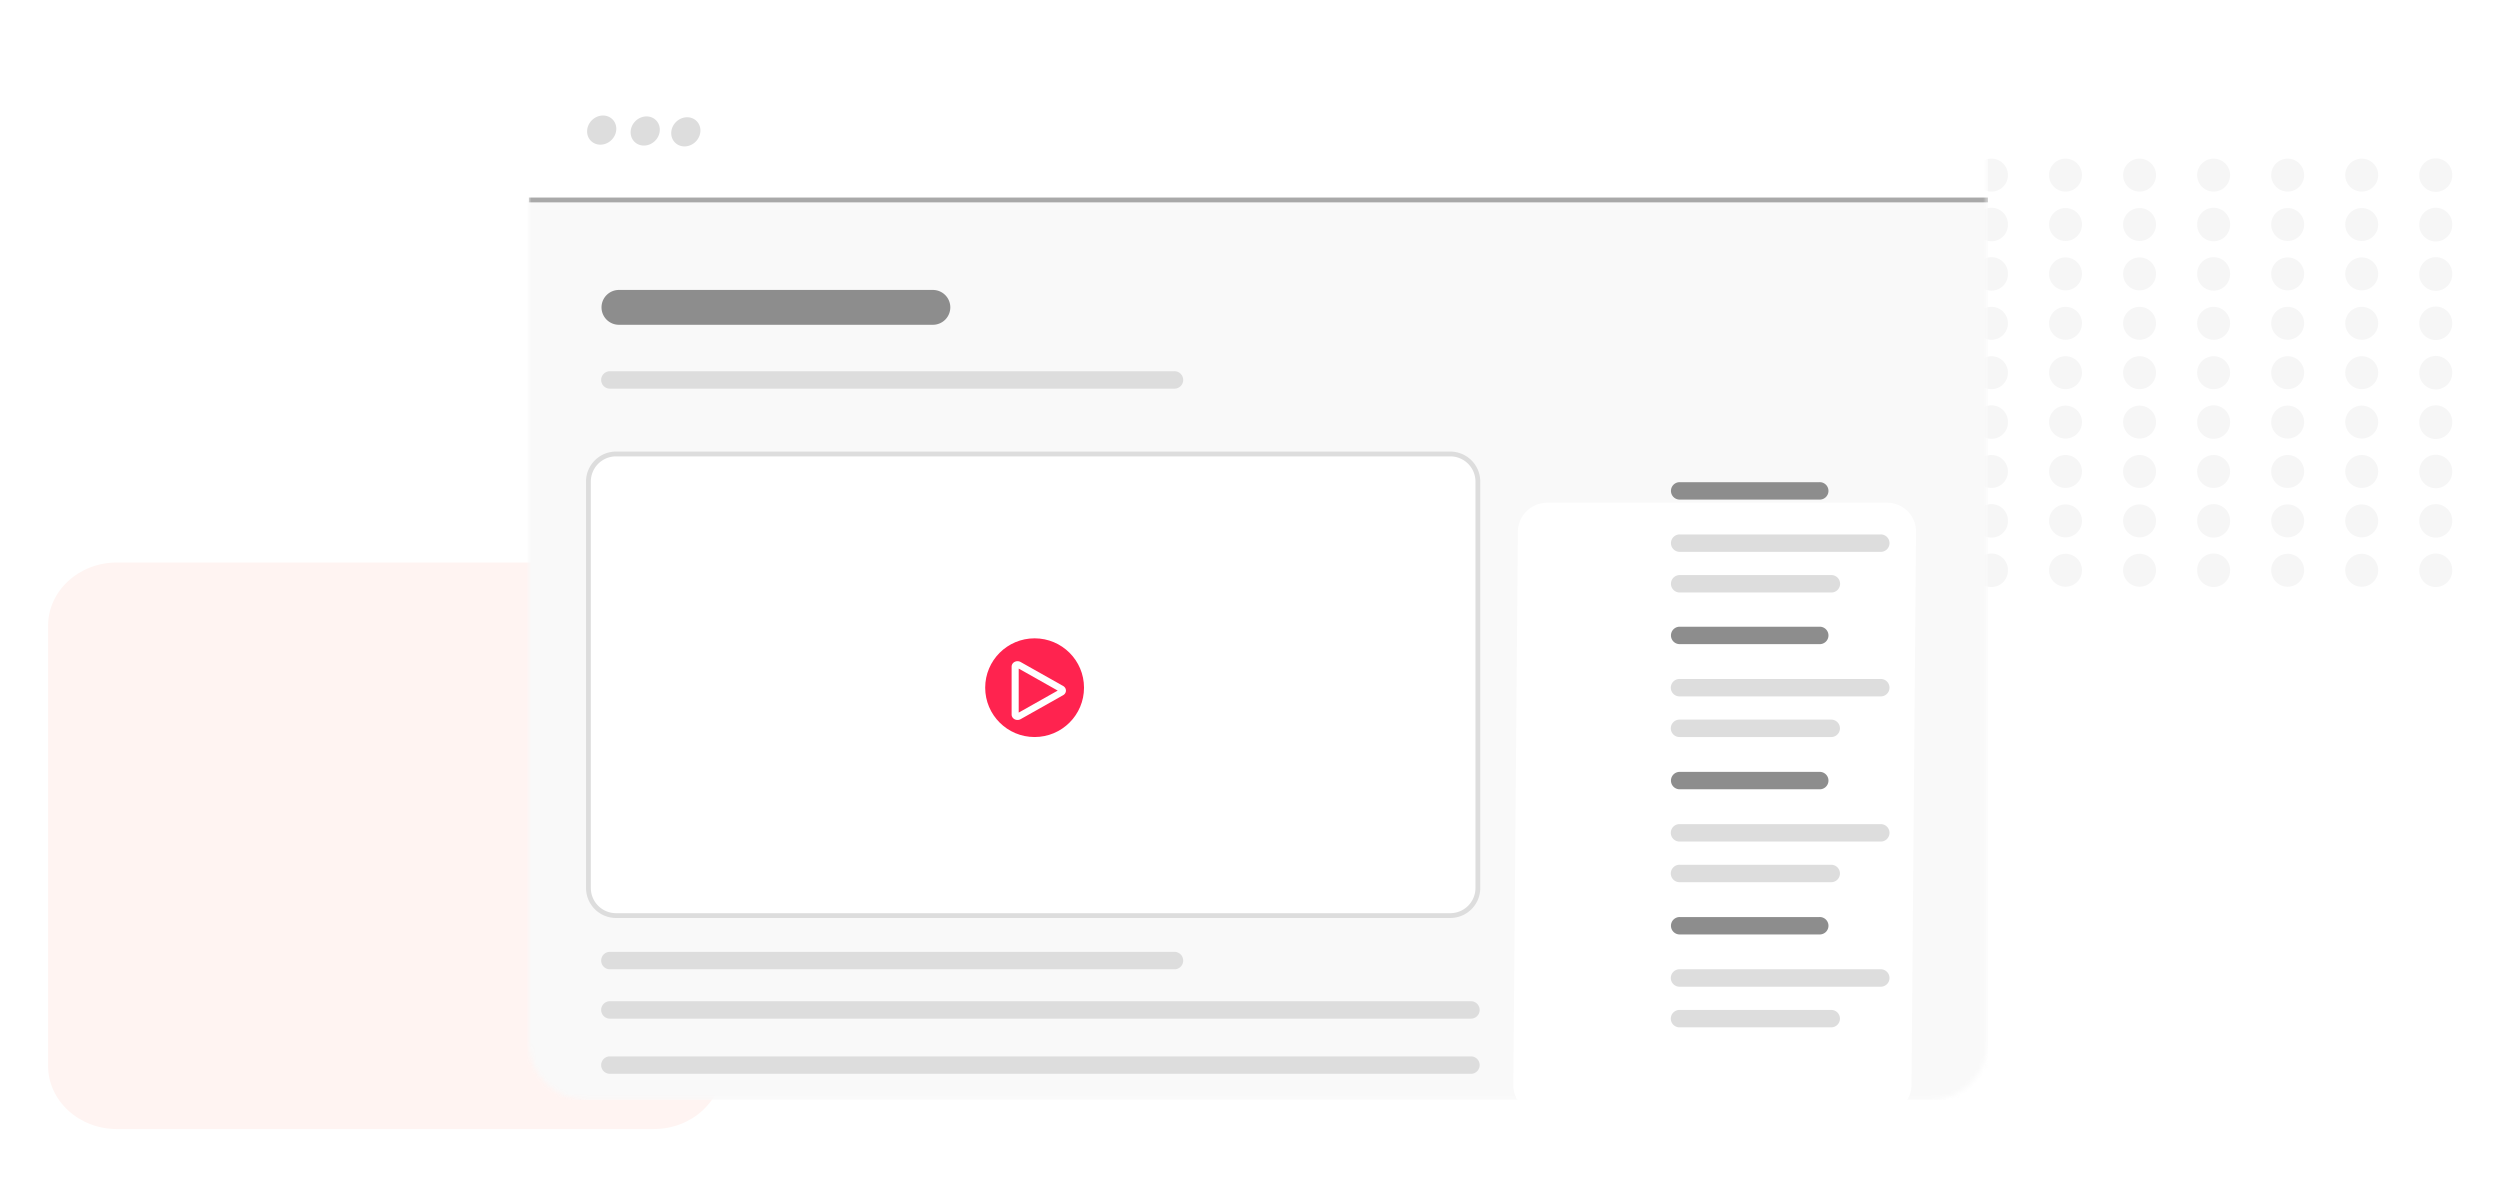 <svg width="520" height="245" viewBox="0 0 520 245" fill="none" xmlns="http://www.w3.org/2000/svg"><g clip-path="url(#a)"><path d="M386.846 36.425a3.424 3.424 0 1 0-6.848-.001 3.424 3.424 0 0 0 6.848 0M386.846 46.698a3.424 3.424 0 1 0-6.848 0 3.424 3.424 0 0 0 6.848 0M386.846 56.973a3.424 3.424 0 1 0-6.848-.002 3.424 3.424 0 0 0 6.848.002M386.846 67.247a3.424 3.424 0 1 0-6.848-.001 3.424 3.424 0 0 0 6.848 0M386.846 77.52a3.424 3.424 0 1 0-6.848 0 3.424 3.424 0 0 0 6.848 0M386.846 87.795a3.424 3.424 0 1 0-6.848-.002 3.424 3.424 0 0 0 6.848.001M386.846 98.069a3.424 3.424 0 1 0-6.848-.002 3.424 3.424 0 0 0 6.848.002M402.248 36.425a3.424 3.424 0 1 0-6.848-.001 3.424 3.424 0 0 0 6.848 0M402.248 46.698a3.424 3.424 0 1 0-6.848 0 3.424 3.424 0 0 0 6.848 0M402.248 56.973a3.424 3.424 0 1 0-6.848-.002 3.424 3.424 0 0 0 6.848.002M402.248 67.247a3.424 3.424 0 1 0-6.848-.001 3.424 3.424 0 0 0 6.848 0M402.248 77.52a3.424 3.424 0 1 0-6.848 0 3.424 3.424 0 0 0 6.848 0M402.248 87.795a3.424 3.424 0 1 0-6.848-.002 3.424 3.424 0 0 0 6.848.001M402.248 98.069a3.424 3.424 0 1 0-6.848-.002 3.424 3.424 0 0 0 6.848.002M417.65 36.425a3.424 3.424 0 1 0-3.423 3.424 3.423 3.423 0 0 0 3.423-3.424M417.65 46.698a3.423 3.423 0 1 0-6.845 0 3.423 3.423 0 1 0 6.845 0M417.65 56.973a3.423 3.423 0 1 0-6.845 0 3.423 3.423 0 1 0 6.845 0M417.65 67.247a3.424 3.424 0 1 0-3.423 3.424 3.423 3.423 0 0 0 3.423-3.424M417.65 77.52a3.424 3.424 0 1 0-3.423 3.425 3.423 3.423 0 0 0 3.423-3.424M417.65 87.795a3.423 3.423 0 1 0-6.845 0 3.423 3.423 0 1 0 6.845 0M417.65 98.069a3.424 3.424 0 1 0-3.423 3.424 3.423 3.423 0 0 0 3.423-3.424M433.053 36.425a3.424 3.424 0 1 0-6.848-.001 3.424 3.424 0 0 0 6.848 0M433.053 46.698a3.424 3.424 0 1 0-6.848 0 3.424 3.424 0 0 0 6.848 0M433.053 56.973a3.424 3.424 0 1 0-6.848-.002 3.424 3.424 0 0 0 6.848.002M433.053 67.247a3.424 3.424 0 1 0-6.848-.001 3.424 3.424 0 0 0 6.848 0M433.053 77.52a3.424 3.424 0 1 0-6.848 0 3.424 3.424 0 0 0 6.848 0M433.053 87.795a3.424 3.424 0 1 0-6.848-.002 3.424 3.424 0 0 0 6.848.001M433.053 98.069a3.424 3.424 0 1 0-6.848-.002 3.424 3.424 0 0 0 6.848.002M448.455 36.425a3.424 3.424 0 1 0-6.848-.001 3.424 3.424 0 0 0 6.848 0M448.455 46.698a3.424 3.424 0 1 0-6.848 0 3.424 3.424 0 0 0 6.848 0M448.455 56.973a3.424 3.424 0 1 0-6.848-.002 3.424 3.424 0 0 0 6.848.002M448.455 67.247a3.424 3.424 0 1 0-6.848-.001 3.424 3.424 0 0 0 6.848 0M448.455 77.52a3.424 3.424 0 1 0-6.848 0 3.424 3.424 0 0 0 6.848 0M448.455 87.795a3.424 3.424 0 1 0-6.848-.002 3.424 3.424 0 0 0 6.848.001M448.455 98.069a3.424 3.424 0 1 0-6.848-.002 3.424 3.424 0 0 0 6.848.002M463.857 36.425a3.424 3.424 0 1 0-3.423 3.424 3.423 3.423 0 0 0 3.423-3.424M463.857 46.698a3.423 3.423 0 1 0-6.845 0 3.423 3.423 0 1 0 6.845 0M463.857 56.973a3.423 3.423 0 1 0-6.845 0 3.423 3.423 0 1 0 6.845 0M463.857 67.247a3.424 3.424 0 1 0-3.423 3.424 3.423 3.423 0 0 0 3.423-3.424M463.857 77.52a3.424 3.424 0 1 0-3.423 3.425 3.423 3.423 0 0 0 3.423-3.424M463.857 87.795a3.423 3.423 0 1 0-6.845 0 3.423 3.423 0 1 0 6.845 0M463.857 98.069a3.424 3.424 0 1 0-3.423 3.424 3.423 3.423 0 0 0 3.423-3.424M479.26 36.425a3.424 3.424 0 1 0-6.848-.001 3.424 3.424 0 0 0 6.848 0M479.26 46.698a3.424 3.424 0 1 0-6.848 0 3.424 3.424 0 0 0 6.848 0M479.26 56.973a3.424 3.424 0 1 0-6.848-.002 3.424 3.424 0 0 0 6.848.002M479.26 67.247a3.424 3.424 0 1 0-6.848-.001 3.424 3.424 0 0 0 6.848 0M479.26 77.52a3.424 3.424 0 1 0-6.848 0 3.424 3.424 0 0 0 6.848 0M479.26 87.795a3.424 3.424 0 1 0-6.848-.002 3.424 3.424 0 0 0 6.848.001M479.26 98.069a3.424 3.424 0 1 0-6.848-.002 3.424 3.424 0 0 0 6.848.002M386.846 108.342a3.424 3.424 0 1 0-6.848 0 3.424 3.424 0 0 0 6.848 0M386.846 118.616a3.424 3.424 0 1 0-6.848 0 3.424 3.424 0 0 0 6.848 0M402.248 108.342a3.424 3.424 0 1 0-6.848 0 3.424 3.424 0 0 0 6.848 0M402.248 118.616a3.424 3.424 0 1 0-6.848 0 3.424 3.424 0 0 0 6.848 0M417.65 108.342a3.423 3.423 0 1 0-6.845 0 3.423 3.423 0 1 0 6.845 0M417.65 118.616a3.423 3.423 0 1 0-6.845 0 3.423 3.423 0 1 0 6.845 0M433.053 108.342a3.424 3.424 0 1 0-6.848 0 3.424 3.424 0 0 0 6.848 0M433.053 118.616a3.424 3.424 0 1 0-6.848 0 3.424 3.424 0 0 0 6.848 0M448.455 108.342a3.424 3.424 0 1 0-6.848 0 3.424 3.424 0 0 0 6.848 0M448.455 118.616a3.424 3.424 0 1 0-6.848 0 3.424 3.424 0 0 0 6.848 0M463.857 108.342a3.423 3.423 0 1 0-6.845 0 3.423 3.423 0 1 0 6.845 0M463.857 118.616a3.423 3.423 0 1 0-6.845 0 3.423 3.423 0 1 0 6.845 0M479.26 108.342a3.424 3.424 0 1 0-6.848 0 3.424 3.424 0 0 0 6.848 0M479.26 118.616a3.424 3.424 0 1 0-6.848 0 3.424 3.424 0 0 0 6.848 0M494.662 36.425a3.424 3.424 0 1 0-6.848-.001 3.424 3.424 0 0 0 6.848 0M494.662 46.698a3.424 3.424 0 1 0-6.848 0 3.424 3.424 0 0 0 6.848 0M494.662 56.973a3.424 3.424 0 1 0-6.848-.002 3.424 3.424 0 0 0 6.848.002M494.662 67.247a3.424 3.424 0 1 0-6.848-.001 3.424 3.424 0 0 0 6.848 0M494.662 77.52a3.424 3.424 0 1 0-6.848 0 3.424 3.424 0 0 0 6.848 0M494.662 87.795a3.424 3.424 0 1 0-6.848-.002 3.424 3.424 0 0 0 6.848.001M494.662 98.069a3.424 3.424 0 1 0-6.848-.002 3.424 3.424 0 0 0 6.848.002M494.662 108.342a3.424 3.424 0 1 0-6.848 0 3.424 3.424 0 0 0 6.848 0M494.662 118.616a3.424 3.424 0 1 0-6.848 0 3.424 3.424 0 0 0 6.848 0M510.064 36.425a3.423 3.423 0 1 0-6.845 0 3.423 3.423 0 1 0 6.845 0M510.064 46.698a3.423 3.423 0 1 0-6.845 0 3.424 3.424 0 1 0 6.845 0M510.064 56.973a3.423 3.423 0 1 0-6.845 0 3.424 3.424 0 1 0 6.845 0M510.064 67.247a3.423 3.423 0 1 0-6.845 0 3.423 3.423 0 1 0 6.845 0M510.064 77.52a3.423 3.423 0 1 0-6.845 0 3.423 3.423 0 1 0 6.845 0M510.064 87.795a3.423 3.423 0 1 0-6.845 0 3.424 3.424 0 1 0 6.845 0M510.064 98.069a3.423 3.423 0 1 0-6.845 0 3.423 3.423 0 1 0 6.845 0M510.064 108.342a3.423 3.423 0 1 0-6.845 0 3.423 3.423 0 1 0 6.845 0M510.064 118.616a3.423 3.423 0 1 0-6.845 0 3.423 3.423 0 1 0 6.845 0" fill="#f6f6f6"/><path d="M136 117H24.318C16.41 117 10 122.895 10 130.167v91.508c0 7.272 6.41 13.167 14.318 13.167H136c7.908 0 14.318-5.895 14.318-13.167v-91.508c0-7.272-6.41-13.167-14.318-13.167" fill="#fff4f2"/><g filter="url(#b)"><mask id="c" style="mask-type:luminance" maskUnits="userSpaceOnUse" x="110" y="0" width="304" height="217"><path d="M110 12.077C110 5.407 115.414 0 122.092 0h279.316c6.679 0 12.092 5.407 12.092 12.077V204.71c0 6.67-5.413 12.077-12.092 12.077H122.092c-6.678 0-12.092-5.407-12.092-12.077z" fill="#fff"/></mask><g mask="url(#c)"><path d="M110 12.077C110 5.407 115.414 0 122.092 0h279.316c6.679 0 12.092 5.407 12.092 12.077V204.71c0 6.67-5.413 12.077-12.092 12.077H122.092c-6.678 0-12.092-5.407-12.092-12.077z" fill="#fff"/><mask id="d" style="mask-type:alpha" maskUnits="userSpaceOnUse" x="100" y="29" width="314" height="188"><path d="M413.5 29.59H100.573v187.196H413.5z" fill="#fff4f2"/></mask><g mask="url(#d)"><path d="M413.5 29.59H100.573v187.196H413.5z" fill="#f9f9f9"/></g><mask id="e" style="mask-type:alpha" maskUnits="userSpaceOnUse" x="100" y="29" width="314" height="188"><path d="M413.5 29.59H100.573v187.196H413.5z" fill="#fff4f2"/></mask><g mask="url(#e)"><path d="M413.5 29.59H100.573v187.196H413.5z" fill="#f9f9f9"/><path d="M301.652 82.427H128.137a5.74 5.74 0 0 0-5.743 5.736v84.541a5.74 5.74 0 0 0 5.743 5.737h173.515a5.74 5.74 0 0 0 5.744-5.737v-84.54a5.74 5.74 0 0 0-5.744-5.737Z" fill="#fff" stroke="#ddd"/><path d="M215.197 141.303c5.676 0 10.278-4.596 10.278-10.265s-4.602-10.266-10.278-10.266-10.278 4.596-10.278 10.266c0 5.669 4.602 10.265 10.278 10.265" fill="#ff234f"/><path d="m221.131 130.683-8.847-4.989a1.31 1.31 0 0 0-1.236-.022c-.19.097-.349.239-.459.412a1.05 1.05 0 0 0-.172.568v9.979c.001.2.06.396.172.569.11.172.269.315.459.412a1.3 1.3 0 0 0 .621.142 1.3 1.3 0 0 0 .615-.165l8.847-4.989c.178-.1.326-.241.428-.408a1.05 1.05 0 0 0 0-1.1 1.17 1.17 0 0 0-.428-.409m-9.241 5.536v-9.154l8.116 4.576z" fill="#fff"/></g><path d="M110 29.59h303.5" stroke="#a9a9a9"/><path d="M194.037 48.309h-65.295a3.625 3.625 0 0 0-3.627 3.623 3.625 3.625 0 0 0 3.627 3.623h65.295a3.626 3.626 0 0 0 3.628-3.623 3.626 3.626 0 0 0-3.628-3.623" fill="#8d8d8d"/><path d="M244.217 65.217H126.928a1.813 1.813 0 1 0 0 3.623h117.289a1.813 1.813 0 1 0 0-3.623M244.217 185.989H126.928a1.813 1.813 0 1 0 0 3.623h117.289a1.813 1.813 0 1 0 0-3.623M305.884 196.255H126.928a1.813 1.813 0 1 0 0 3.623h178.956a1.813 1.813 0 1 0 0-3.623M305.884 207.728H126.928a1.813 1.813 0 1 0 0 3.623h178.956a1.813 1.813 0 1 0 0-3.623M124.819 18.092c1.666.034 3.167-1.295 3.352-2.969s-1.015-3.059-2.681-3.093c-1.666-.035-3.167 1.295-3.352 2.969s1.015 3.058 2.681 3.093M133.869 18.278c1.666.035 3.167-1.294 3.352-2.968s-1.015-3.06-2.681-3.094-3.167 1.295-3.352 2.97c-.185 1.673 1.015 3.058 2.681 3.092M142.316 18.453c1.666.034 3.167-1.295 3.352-2.969s-1.015-3.059-2.681-3.093-3.167 1.295-3.352 2.969 1.015 3.059 2.681 3.093" fill="#ddd"/><g filter="url(#f)"><path d="M392.539 80.57h-70.728c-3.339 0-6.068 2.704-6.095 6.039l-.946 115.08a5.983 5.983 0 0 0 5.997 6.038h70.727c3.339 0 6.068-2.703 6.096-6.038l.945-115.08a5.983 5.983 0 0 0-5.996-6.039" fill="#fff"/></g><path d="M391.13 99.162h-41.716a1.812 1.812 0 1 0 0 3.623h41.716a1.813 1.813 0 1 0 0-3.623M391.13 129.226h-41.716a1.813 1.813 0 1 0 0 3.623h41.716a1.813 1.813 0 1 0 0-3.623M391.13 159.419h-41.716a1.813 1.813 0 1 0 0 3.623h41.716a1.813 1.813 0 1 0 0-3.623M391.13 189.612h-41.716a1.813 1.813 0 1 0 0 3.623h41.716a1.813 1.813 0 1 0 0-3.623M380.853 107.616h-31.439a1.812 1.812 0 1 0 0 3.623h31.439a1.813 1.813 0 1 0 0-3.623M380.853 137.68h-31.439a1.813 1.813 0 1 0 0 3.623h31.439a1.812 1.812 0 1 0 0-3.623M380.853 167.873h-31.439a1.813 1.813 0 1 0 0 3.623h31.439a1.812 1.812 0 1 0 0-3.623M380.853 198.066h-31.439a1.813 1.813 0 1 0 0 3.623h31.439a1.812 1.812 0 1 0 0-3.623" fill="#ddd"/><path d="M378.434 88.292h-29.02a1.812 1.812 0 1 0 0 3.623h29.02a1.813 1.813 0 1 0 0-3.623M378.434 118.357h-29.02a1.812 1.812 0 1 0 0 3.623h29.02a1.813 1.813 0 1 0 0-3.623M378.434 148.55h-29.02a1.812 1.812 0 1 0 0 3.623h29.02a1.813 1.813 0 1 0 0-3.623M378.434 178.743h-29.02a1.812 1.812 0 1 0 0 3.623h29.02a1.813 1.813 0 1 0 0-3.623" fill="#8d8d8d"/></g></g></g><defs><filter id="b" x="80" y="-18" width="363.5" height="276.786" filterUnits="userSpaceOnUse" color-interpolation-filters="sRGB"><feFlood flood-opacity="0" result="BackgroundImageFix"/><feColorMatrix in="SourceAlpha" values="0 0 0 0 0 0 0 0 0 0 0 0 0 0 0 0 0 0 127 0" result="hardAlpha"/><feOffset dy="12"/><feGaussianBlur stdDeviation="15"/><feComposite in2="hardAlpha" operator="out"/><feColorMatrix values="0 0 0 0 0 0 0 0 0 0 0 0 0 0 0 0 0 0 0.08 0"/><feBlend in2="BackgroundImageFix" result="effect1_dropShadow_1653_9714"/><feBlend in="SourceGraphic" in2="effect1_dropShadow_1653_9714" result="shape"/></filter><filter id="f" x="294.77" y="72.57" width="123.765" height="167.157" filterUnits="userSpaceOnUse" color-interpolation-filters="sRGB"><feFlood flood-opacity="0" result="BackgroundImageFix"/><feColorMatrix in="SourceAlpha" values="0 0 0 0 0 0 0 0 0 0 0 0 0 0 0 0 0 0 127 0" result="hardAlpha"/><feOffset dy="12"/><feGaussianBlur stdDeviation="10"/><feComposite in2="hardAlpha" operator="out"/><feColorMatrix values="0 0 0 0 0 0 0 0 0 0 0 0 0 0 0 0 0 0 0.04 0"/><feBlend in2="BackgroundImageFix" result="effect1_dropShadow_1653_9714"/><feBlend in="SourceGraphic" in2="effect1_dropShadow_1653_9714" result="shape"/></filter><clipPath id="a"><path fill="#fff" d="M0 0h520v245H0z"/></clipPath></defs></svg>